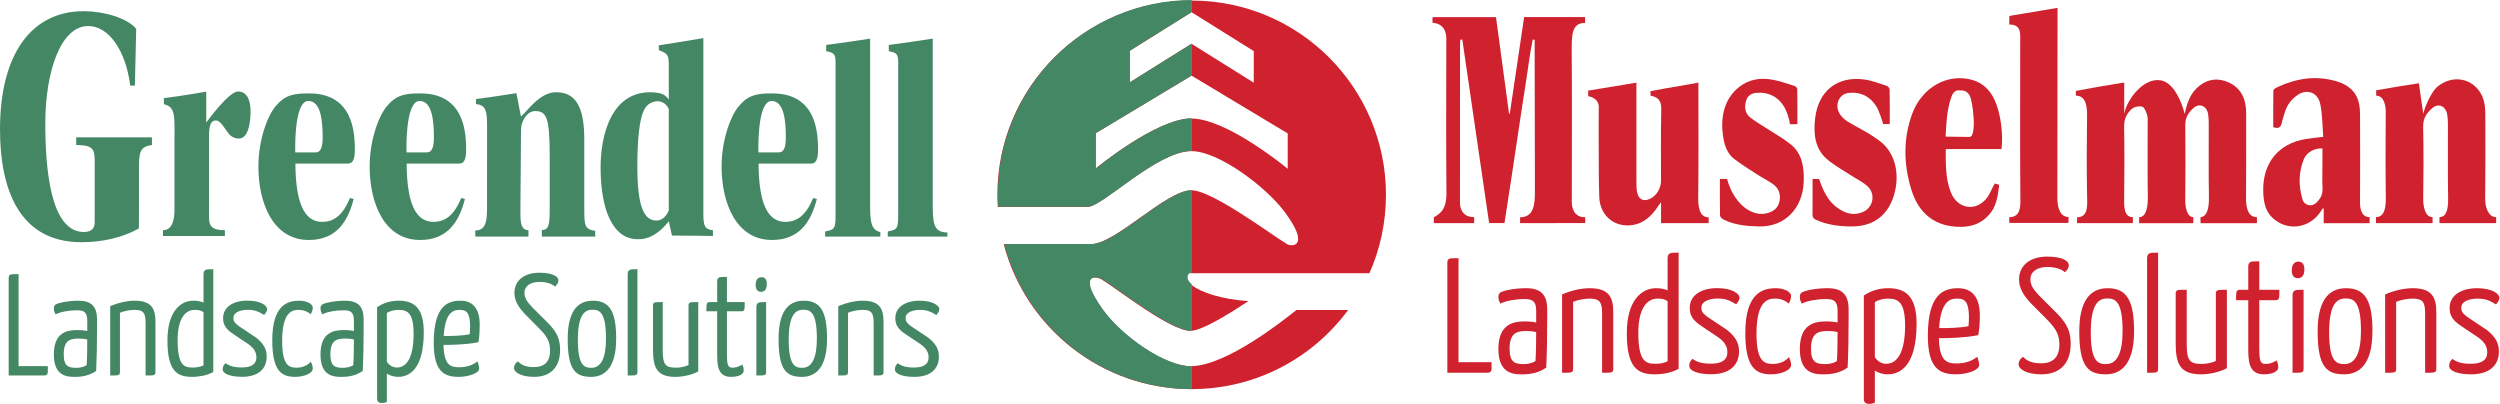<?xml version="1.0" encoding="UTF-8" standalone="no"?>
<!DOCTYPE svg PUBLIC "-//W3C//DTD SVG 1.1//EN" "http://www.w3.org/Graphics/SVG/1.1/DTD/svg11.dtd">
<svg width="100%" height="100%" viewBox="0 0 2603 421" version="1.1" xmlns="http://www.w3.org/2000/svg" xmlns:xlink="http://www.w3.org/1999/xlink" xml:space="preserve" xmlns:serif="http://www.serif.com/" style="fill-rule:evenodd;clip-rule:evenodd;stroke-linejoin:round;stroke-miterlimit:2;">
    <g transform="matrix(1,0,0,1,-69.999,-130.7)">
        <g id="Layer-1" serif:id="Layer 1" transform="matrix(4.167,0,0,4.167,0,0)">
            <g transform="matrix(1,0,0,1,381.237,124.502)">
                <path d="M0,-28.626L-0.488,-28.626C-2.259,-28.626 -2.794,-28.626 -2.794,-27.428L-2.794,0L7.254,0C8.126,0 8.257,-0.603 8.257,-0.961L8.257,-2.636L0,-2.636L0,-28.626Z" style="fill:rgb(207,33,46);fill-rule:nonzero;"/>
            </g>
            <g transform="matrix(1,0,0,1,397.693,105.942)">
                <path d="M0,16.398C-2.233,16.398 -3.699,16.133 -3.699,12.58C-3.699,8.466 -1.738,8.131 0.632,8.131C1.314,8.131 2.241,8.215 2.949,8.4C2.944,10.82 2.91,13.877 2.77,15.649C2.274,15.993 1.16,16.398 0,16.398M0.474,-2.563C-2.407,-2.563 -5.064,-2.028 -5.979,-1.506C-6.311,-1.308 -6.492,-0.907 -6.492,-0.375C-6.492,-0.045 -6.458,0.36 -6.204,0.87L-5.992,1.293L-5.563,1.094C-4.546,0.626 -2.407,0.151 0.08,0.151C1.94,0.151 2.949,0.616 2.949,3.062L2.949,6.005C1.944,5.773 0.791,5.733 0.119,5.733C-2.959,5.733 -6.492,6.516 -6.492,12.621C-6.492,18.24 -3.429,18.961 -0.762,18.961C-0.608,18.961 -0.456,18.959 -0.316,18.955C2.873,18.955 4.657,17.796 5.243,17.414L5.452,17.279L5.465,17.03C5.618,14.044 5.703,9.829 5.703,5.156L5.703,2.707C5.703,-0.938 4.09,-2.563 0.474,-2.563" style="fill:rgb(207,33,46);fill-rule:nonzero;"/>
            </g>
            <g transform="matrix(1,0,0,1,414.044,124.502)">
                <path d="M0,-21.122C-2.06,-21.122 -4.35,-20.63 -6.623,-19.703L-6.927,-19.579L-6.927,0L-6.438,0C-4.697,0 -4.172,0 -4.172,-0.961L-4.172,-17.716C-2.946,-18.248 -1.208,-18.525 -0.04,-18.525C2.598,-18.525 3.067,-17.525 3.067,-14.709L3.067,0L3.555,0C5.373,0 5.86,0 5.86,-0.961L5.86,-15.143C5.86,-18.731 4.864,-21.122 0,-21.122" style="fill:rgb(207,33,46);fill-rule:nonzero;"/>
            </g>
            <g transform="matrix(1,0,0,1,430.413,97.128)">
                <path d="M0,25.133C-2.41,25.133 -4.252,24.562 -4.252,17.365C-4.252,11.953 -2.487,8.848 0.591,8.848C1.767,8.848 2.386,9.005 3.065,9.508L3.065,24.51C2.291,24.918 1.238,25.133 0,25.133M3.065,-1.238L3.065,6.789C2.281,6.422 1.349,6.251 0.157,6.251C-3.363,6.251 -7.125,9.202 -7.125,17.484C-7.125,26.048 -4.475,27.769 -0.198,27.769C1.977,27.769 4.076,27.316 5.562,26.527L5.82,26.389L5.82,-2.636L5.332,-2.636C3.968,-2.636 3.065,-2.636 3.065,-1.238" style="fill:rgb(207,33,46);fill-rule:nonzero;"/>
            </g>
            <g transform="matrix(1,0,0,1,446.017,122.279)">
                <path d="M0,-16.324C1.619,-16.324 2.798,-15.981 4.203,-15.096L4.577,-14.862L4.849,-15.21C5.243,-15.715 5.425,-16.137 5.425,-16.537C5.425,-17.499 3.652,-18.92 -0.158,-18.92C-4.319,-18.92 -7.006,-16.992 -7.006,-14.01C-7.006,-12.371 -6.52,-11.039 -4.104,-9.455L0.183,-6.585C1.753,-5.426 2.395,-4.348 2.395,-2.869C2.395,-0.992 1.004,-0.039 -1.739,-0.039C-3.64,-0.039 -4.869,-0.327 -5.98,-1.032L-6.331,-1.252L-6.606,-0.942C-6.955,-0.552 -7.125,-0.082 -7.125,0.489C-7.125,1.768 -4.964,2.596 -1.62,2.596C2.782,2.596 5.307,0.504 5.307,-3.146C5.307,-5.216 4.414,-6.806 2.286,-8.489L-2.22,-11.493C-3.957,-12.638 -4.095,-13.302 -4.095,-14.048C-4.095,-15.728 -1.889,-16.324 0,-16.324" style="fill:rgb(207,33,46);fill-rule:nonzero;"/>
            </g>
            <g transform="matrix(1,0,0,1,460.413,122.3)">
                <path d="M0,-16.324C1.518,-16.324 2.511,-15.7 2.867,-15.435L3.336,-15.084L3.598,-15.606C3.84,-16.091 3.925,-16.61 3.925,-16.931C3.925,-18.16 1.949,-18.921 0.119,-18.921C-3.159,-18.921 -7.52,-17.759 -7.52,-7.728C-7.52,0.841 -4.954,2.597 -1.105,2.597C1.622,2.597 3.925,1.524 3.925,0.252C3.925,-0.161 3.84,-0.572 3.653,-1.036L3.387,-1.703L2.865,-1.21C2.246,-0.624 1.002,0.001 -0.631,0.001C-2.789,0.001 -4.725,-0.581 -4.725,-7.608C-4.725,-16.324 -1.413,-16.324 0,-16.324" style="fill:rgb(207,33,46);fill-rule:nonzero;"/>
            </g>
            <g transform="matrix(1,0,0,1,473.005,105.942)">
                <path d="M0,16.398C-2.235,16.398 -3.7,16.133 -3.7,12.58C-3.7,8.466 -1.737,8.131 0.631,8.131C1.315,8.131 2.243,8.215 2.948,8.4C2.944,10.818 2.909,13.873 2.77,15.649C2.276,15.993 1.163,16.398 0,16.398M0.473,-2.563C-2.407,-2.563 -5.064,-2.028 -5.976,-1.506C-6.306,-1.308 -6.486,-0.906 -6.486,-0.375C-6.486,-0.044 -6.453,0.36 -6.199,0.87L-5.99,1.293L-5.562,1.094C-4.547,0.626 -2.408,0.151 0.078,0.151C1.94,0.151 2.948,0.616 2.948,3.062L2.948,6.005C1.944,5.773 0.792,5.733 0.118,5.733C-2.961,5.733 -6.486,6.516 -6.486,12.621C-6.486,18.24 -3.429,18.961 -0.761,18.961C-0.608,18.961 -0.456,18.959 -0.316,18.955C2.87,18.955 4.657,17.796 5.243,17.414L5.452,17.279L5.465,17.03C5.618,14.047 5.702,9.833 5.702,5.156L5.702,2.707C5.702,-0.938 4.09,-2.563 0.473,-2.563" style="fill:rgb(207,33,46);fill-rule:nonzero;"/>
            </g>
            <g transform="matrix(1,0,0,1,485.263,128.833)">
                <path d="M0,-22.002C0.986,-22.57 2.111,-22.856 3.342,-22.856C6.01,-22.856 7.555,-21.747 7.555,-16.076C7.555,-9.947 5.875,-6.571 2.828,-6.571C1.687,-6.571 0.639,-7.19 0,-8.231L0,-22.002ZM3.42,-25.453C1.137,-25.453 -0.754,-24.912 -2.533,-23.755L-2.754,-23.609L-2.754,2.251C-2.754,2.7 -2.584,3.451 -1.437,3.451C-1.023,3.451 -0.658,3.389 -0.318,3.261L0,3.144L0,-4.876C0.795,-4.344 1.922,-3.936 3.223,-3.936C5.914,-3.936 10.428,-5.574 10.428,-16.551C10.428,-22.708 8.266,-25.453 3.42,-25.453" style="fill:rgb(207,33,46);fill-rule:nonzero;"/>
            </g>
            <g transform="matrix(1,0,0,1,505.945,122.3)">
                <path d="M0,-16.324C2.049,-16.324 2.789,-15.127 2.83,-11.757C2.83,-10.94 2.793,-10.193 2.715,-9.431C0.687,-9.016 -2.242,-8.953 -3.861,-8.953C-3.861,-8.953 -4.396,-8.955 -4.623,-8.958C-4.193,-16.324 -1.371,-16.324 0,-16.324M4.83,-7.129L5.158,-7.189L5.219,-7.518C5.488,-8.949 5.545,-10.848 5.545,-12.192C5.545,-17.752 2.594,-18.921 0.119,-18.921C-3.4,-18.921 -7.441,-17.572 -7.441,-7.055C-7.441,0.956 -4.639,2.597 -0.434,2.597C2.313,2.597 5.385,1.594 5.385,0.252C5.385,-0.095 5.303,-0.673 5.119,-1.18L4.902,-1.782L4.379,-1.411C3.236,-0.602 1.527,-0.119 -0.197,-0.119C-2.648,-0.119 -4.541,-0.595 -4.68,-6.44C-4.52,-6.439 -4.346,-6.438 -4.158,-6.438C-2.555,-6.438 1.531,-6.506 4.83,-7.129" style="fill:rgb(207,33,46);fill-rule:nonzero;"/>
            </g>
            <g transform="matrix(1,0,0,1,526.285,115.186)">
                <path d="M0,-9.995C-1.367,-11.441 -2.158,-12.567 -2.158,-14.045C-2.158,-15.906 -0.504,-17.11 2.055,-17.11C4.266,-17.11 5.656,-16.458 6.131,-16.075L6.473,-15.796L6.783,-16.107C7.189,-16.513 7.441,-17.068 7.441,-17.559C7.441,-18.55 6.021,-19.706 2.014,-19.706C-2.242,-19.706 -4.992,-17.467 -4.992,-14.005C-4.992,-11.589 -3.6,-9.741 -2.084,-8.091L2.297,-3.671C4.379,-1.515 5.082,-0.015 5.082,2.27C5.082,5.38 3.545,6.957 0.514,6.957C-1.941,6.957 -3.068,6.194 -3.699,5.622L-4.008,5.343L-4.334,5.603C-4.805,5.98 -5.109,6.609 -5.109,7.207C-5.109,8.421 -3.111,9.711 0.592,9.711C5.246,9.711 7.914,6.942 7.914,2.111C7.914,-0.824 7.117,-2.72 4.85,-5.146L0,-9.995Z" style="fill:rgb(207,33,46);fill-rule:nonzero;"/>
            </g>
            <g transform="matrix(1,0,0,1,543.031,105.936)">
                <path d="M0,16.404C-2.012,16.404 -3.816,15.795 -3.816,8.439C-3.816,0.96 -1.607,0.001 0.316,0.001C2.248,0.001 4.135,0.628 4.135,8.122C4.135,13.617 2.742,16.404 0,16.404M0.395,-2.557C-4.305,-2.557 -6.689,1.076 -6.689,8.241C-6.689,17.253 -4.352,18.961 -0.039,18.961C3.176,18.961 7.006,17.095 7.006,8.202C7.006,0.46 5.152,-2.557 0.395,-2.557" style="fill:rgb(207,33,46);fill-rule:nonzero;"/>
            </g>
            <g transform="matrix(1,0,0,1,553.287,123.104)">
                <path d="M0,-27.214L0,1.397L0.488,1.397C2.229,1.397 2.754,1.397 2.754,0.436L2.754,-28.611L2.266,-28.611C0.902,-28.611 0,-28.611 0,-27.214" style="fill:rgb(207,33,46);fill-rule:nonzero;"/>
            </g>
            <g transform="matrix(1,0,0,1,570.47,123.935)">
                <path d="M0,-19.198L0,-2.386C-1.111,-1.835 -2.576,-1.634 -3.541,-1.634C-6.582,-1.634 -7.281,-2.547 -7.281,-6.517L-7.281,-20.16L-7.77,-20.16C-9.209,-20.16 -9.553,-20.16 -9.826,-19.885C-10.035,-19.676 -10.035,-19.416 -10.035,-19.198L-10.035,-6.795C-10.035,-1.763 -9.031,0.962 -3.74,0.962C-1.59,0.962 0.736,0.441 2.484,-0.433L2.754,-0.568L2.754,-20.16L2.266,-20.16C0.57,-20.16 0,-20.16 0,-19.198" style="fill:rgb(207,33,46);fill-rule:nonzero;"/>
            </g>
            <g transform="matrix(1,0,0,1,581.32,124.897)">
                <path d="M0,-28.231L-0.488,-28.231C-1.949,-28.231 -2.754,-28.231 -2.754,-26.954L-2.754,-21.122L-4.873,-21.122C-5.797,-21.122 -5.797,-20.374 -5.797,-19.015L-5.797,-18.525L-2.754,-18.525L-2.754,-6.73C-2.754,-3.574 -2.754,0 1.131,0C2.795,0 4.74,-0.468 4.74,-1.792C4.74,-2.247 4.682,-2.604 4.551,-2.951L4.359,-3.459L3.875,-3.216C3.033,-2.794 2.521,-2.595 1.486,-2.595C0.135,-2.595 0,-3.769 0,-6.65L0,-18.525L4.133,-18.525C5.016,-18.525 5.016,-19.144 5.016,-20.633L5.016,-21.122L0,-21.122L0,-28.231Z" style="fill:rgb(207,33,46);fill-rule:nonzero;"/>
            </g>
            <g transform="matrix(-1,-0.029,-0.029,1,590.895,100.877)">
                <path d="M-0.058,-4.136C0.434,-4.122 1.569,-3.877 1.512,-1.903C1.463,-0.207 0.507,0.017 -0.058,0.001C-0.803,-0.021 -1.681,-0.433 -1.628,-2.272C-1.591,-3.538 -1.063,-4.165 -0.058,-4.136" style="fill:rgb(207,33,46);fill-rule:nonzero;"/>
            </g>
            <g transform="matrix(1,0,0,1,589.634,123.106)">
                <path d="M0,-17.935L0,1.396L0.49,1.396C2.275,1.396 2.756,1.396 2.756,0.435L2.756,-19.331L2.268,-19.331C0.855,-19.331 0,-19.331 0,-17.935" style="fill:rgb(207,33,46);fill-rule:nonzero;"/>
            </g>
            <g transform="matrix(1,0,0,1,602.593,105.936)">
                <path d="M0,16.404C-2.012,16.404 -3.818,15.795 -3.818,8.439C-3.818,0.96 -1.609,0.001 0.314,0.001C2.246,0.001 4.133,0.628 4.133,8.122C4.133,13.617 2.74,16.404 0,16.404M0.395,-2.557C-4.307,-2.557 -6.691,1.076 -6.691,8.241C-6.691,17.253 -4.354,18.961 -0.041,18.961C3.174,18.961 7.004,17.095 7.004,8.202C7.004,0.46 5.152,-2.557 0.395,-2.557" style="fill:rgb(207,33,46);fill-rule:nonzero;"/>
            </g>
            <g transform="matrix(1,0,0,1,619.695,124.502)">
                <path d="M0,-21.122C-2.061,-21.122 -4.352,-20.63 -6.621,-19.703L-6.926,-19.579L-6.926,0L-6.437,0C-4.697,0 -4.172,0 -4.172,-0.961L-4.172,-17.716C-2.945,-18.248 -1.207,-18.525 -0.039,-18.525C2.6,-18.525 3.066,-17.525 3.066,-14.709L3.066,0L3.557,0C5.373,0 5.859,0 5.859,-0.961L5.859,-15.143C5.859,-18.731 4.863,-21.122 0,-21.122" style="fill:rgb(207,33,46);fill-rule:nonzero;"/>
            </g>
            <g transform="matrix(1,0,0,1,638.175,114.465)">
                <path d="M0,-0.654L-4.506,-3.657C-6.244,-4.802 -6.381,-5.465 -6.381,-6.213C-6.381,-7.893 -4.176,-8.489 -2.285,-8.489C-0.666,-8.489 0.512,-8.144 1.918,-7.26L2.291,-7.026L2.563,-7.375C2.949,-7.872 3.139,-8.305 3.139,-8.7C3.139,-9.662 1.363,-11.086 -2.443,-11.086C-6.604,-11.086 -9.293,-9.157 -9.293,-6.173C-9.293,-4.537 -8.807,-3.203 -6.389,-1.62L-2.104,1.251C-0.533,2.409 0.109,3.488 0.109,4.967C0.109,6.843 -1.281,7.796 -4.025,7.796C-5.928,7.796 -7.156,7.509 -8.268,6.806L-8.617,6.583L-8.895,6.894C-9.24,7.286 -9.41,7.753 -9.41,8.324C-9.41,9.605 -7.25,10.432 -3.906,10.432C0.496,10.432 3.02,8.34 3.02,4.69C3.02,2.619 2.127,1.029 0,-0.654" style="fill:rgb(207,33,46);fill-rule:nonzero;"/>
            </g>
            <g transform="matrix(-1,0,0,1,314.559,128.593)">
                <path d="M-39.097,-19.773L-26.178,-19.773C-22.713,-17.006 -8.779,-5.956 0,-5.729L0,0C-16.041,0 -30.259,-7.784 -39.097,-19.773" style="fill:rgb(207,33,46);fill-rule:nonzero;"/>
            </g>
            <g transform="matrix(1,0,0,1,337.849,31.505)">
                <path d="M0,68.119L0,68.117L21.136,68.117C23.778,62.128 25.256,55.511 25.256,48.544C25.256,21.736 3.521,0 -23.29,0L-23.29,2.93L-7.775,12.629L-7.775,20.523L-23.29,10.826L-23.29,18.778L0.708,33.196L0.708,42.034C0.708,42.034 -14.391,29.517 -23.29,29.482L-23.29,37.628C-16.647,37.659 -5.057,46.277 -0.292,52.511C6.491,61.393 1.909,61.711 0.435,60.803C-3.876,58.138 -18.194,47.459 -23.29,47.409L-23.29,68.119L0,68.119Z" style="fill:rgb(207,33,46);fill-rule:nonzero;"/>
            </g>
            <g transform="matrix(1,0,0,1,328.738,109.996)">
                <path d="M0,-3.397C-6.692,-3.824 -11.912,-5.575 -14.18,-7.413L-14.18,4.016C-11.268,3.777 -4.827,-0.198 0,-3.397" style="fill:rgb(207,33,46);fill-rule:nonzero;"/>
            </g>
            <g transform="matrix(1,0,0,1,314.52,53.594)">
                <path d="M0,7.391C-8.896,7.391 -24.039,19.945 -24.039,19.945L-24.039,11.107L0,-3.335L0.038,-3.312L0.038,-11.264L0,-11.288L-15.555,-1.566L-15.555,-9.461L0,-19.183L0.038,-19.159L0.038,-22.089L0.037,-22.089C-26.773,-22.089 -48.508,-0.354 -48.508,26.454C-48.508,27.473 -48.466,28.479 -48.404,29.48L-26.001,29.48C-22.31,29.48 -8.759,15.536 0,15.536C0.012,15.536 0.026,15.538 0.038,15.538L0.038,7.392C0.026,7.392 0.012,7.391 0,7.391" style="fill:rgb(207,33,46);fill-rule:nonzero;"/>
            </g>
            <g transform="matrix(1,0,0,1,313.794,107.881)">
                <path d="M0,-8.257L0.765,-8.257L0.765,-28.967C0.752,-28.968 0.739,-28.97 0.727,-28.97C-5.697,-28.97 -18.246,-15.497 -24.489,-15.497L-46.196,-15.497C-40.738,5.339 -21.784,20.713 0.764,20.713L0.765,14.983C0.673,14.986 0.58,14.994 0.49,14.994C-6.147,14.994 -16.87,7.361 -21.505,0.918C-28.033,-8.152 -23.217,-7.611 -21.74,-6.701C-17.42,-4.029 -4.576,6.155 0.49,6.155C0.574,6.155 0.673,6.139 0.765,6.132L0.765,-5.297C-0.508,-6.329 -0.863,-7.389 0,-8.257" style="fill:rgb(207,33,46);fill-rule:nonzero;"/>
            </g>
            <g transform="matrix(1,0,0,1,412.838,87.126)">
                <path d="M0,-51.492C0,-50.691 0.049,-50.461 0.049,-50.039C-3.182,-50.039 -3.324,-47.353 -3.324,-43.423C-3.216,-30.726 -3.299,-18.028 -3.299,-5.331C-3.299,-3.905 -2.844,-1.472 0.049,-1.472L0.049,-0.026C-5.489,-0.026 -10.707,0 -16.223,0C-16.189,-0.695 -16.223,-1.074 -16.231,-1.471C-12.672,-1.479 -12.516,-4.865 -12.516,-8.051C-12.516,-20.167 -12.58,-32.287 -12.58,-44.405L-12.58,-45.814C-12.738,-45.834 -12.895,-45.855 -13.052,-45.879C-13.845,-42.185 -14.242,-38.406 -14.844,-34.673C-15.468,-30.808 -16.036,-26.932 -16.621,-23.062C-17.201,-19.23 -17.764,-15.396 -18.346,-11.566C-18.928,-7.737 -19.522,-3.91 -20.121,-0.017L-23.954,-0.017C-26.187,-15.299 -28.421,-30.59 -30.655,-45.879C-30.822,-45.862 -30.987,-45.846 -31.154,-45.832C-31.177,-45.414 -31.221,-44.995 -31.222,-44.577C-31.225,-31.424 -31.217,-18.27 -31.239,-5.121C-31.239,-3.642 -30.604,-1.497 -27.683,-1.497C-27.698,-1.138 -27.698,-0.563 -27.688,0L-37.77,0C-37.761,-0.722 -37.753,-1.195 -37.767,-1.484C-34.864,-2.954 -34.59,-5.201 -34.62,-7.968C-34.754,-20.663 -34.653,-33.361 -34.653,-46.059C-34.653,-49.12 -36.586,-50.054 -38.076,-50.022C-38.076,-50.732 -38.157,-50.732 -38.076,-51.48L-22.239,-51.48C-21.152,-43.46 -20.063,-35.398 -18.972,-27.338C-18.912,-27.346 -18.854,-27.351 -18.794,-27.355C-17.601,-35.38 -16.409,-43.402 -15.206,-51.492L0,-51.492Z" style="fill:rgb(207,33,46);"/>
            </g>
            <g transform="matrix(1,0,0,1,564.835,50.596)">
                <path d="M0,36.544L-13.547,36.544C-13.547,35.815 -13.514,35.455 -13.514,35.035C-11.588,35.035 -11.33,31.885 -11.365,29.876C-11.463,23.759 -11.398,17.638 -11.406,11.518C-11.406,10.817 -11.342,10.064 -11.553,9.43C-11.805,8.673 -12.225,7.566 -12.75,7.432C-13.555,7.226 -14.729,7.425 -15.355,7.981C-16.551,9.037 -17.314,10.44 -17.285,12.36C-17.184,18.395 -17.203,24.432 -17.275,30.469C-17.295,32.085 -17.432,35.033 -15.109,35.033L-15.109,36.524L-29.061,36.524C-29.061,35.931 -29.021,35.557 -29.021,35.052C-26.111,35.052 -26.504,31.779 -26.543,29.568C-26.662,22.378 -26.65,17.275 -26.547,10.083C-26.518,8.118 -26.504,4.668 -29.344,4.668L-29.344,3.49C-25.18,2.691 -20.85,1.94 -17.262,1.393L-17.262,9.255C-16.697,5.763 -12.486,0.115 -8.16,0.836C-4.947,1.372 -2.982,5.971 -2.145,9.255C-1.492,5.96 -0.498,4.224 0.535,3.132C2.908,0.628 5.793,0 8.832,1.364C11.898,2.743 13.221,5.495 13.209,9.065C13.197,13.859 13.205,18.658 13.205,23.453C13.205,25.728 13.172,28.003 13.172,30.273C13.172,32.208 13.465,35.033 15.895,35.033L15.895,36.536L1.807,36.536L1.807,35.033C3.752,34.869 3.932,31.931 3.9,30.002C3.799,23.884 3.867,17.764 3.855,11.644C3.855,10.86 3.822,10.067 3.703,9.299C3.393,7.285 1.598,6.44 0.117,7.703C-1.113,8.754 -2.021,10.062 -2.004,11.984C-1.947,18.27 -1.947,24.553 -2.01,30.84C-2.023,32.248 -1.664,35.033 0,35.033L0,36.544Z" style="fill:rgb(207,33,46);"/>
            </g>
            <g transform="matrix(1,0,0,1,621.203,85.058)">
                <path d="M0,-32.889C0.283,-30.703 0.836,-27.072 1.1,-25.247C1.57,-27.384 3.242,-30.826 4.51,-31.919C8.037,-34.958 12.805,-34.37 15.225,-30.739C16.35,-29.053 16.6,-27.102 16.602,-25.09C16.605,-17.979 16.646,-10.867 16.57,-3.754C16.555,-2.226 17.24,0.571 19.311,0.571L19.311,2.056L5.143,2.056L5.143,0.559C7.27,0.559 7.332,-2.499 7.299,-4.391C7.201,-10.509 7.271,-16.63 7.254,-22.748C7.25,-23.571 7.199,-24.405 7.051,-25.21C6.705,-27.127 4.908,-27.964 3.475,-26.778C2.082,-25.619 1.025,-24.272 1.068,-22.042C1.191,-16.009 1.16,-9.968 1.078,-3.935C1.057,-2.299 1.48,0.571 3.41,0.571C3.41,1.132 3.424,1.316 3.424,2.069L-10.725,2.069C-10.725,1.37 -10.73,0.948 -10.73,0.556C-8.266,0.556 -8.244,-2.616 -8.27,-4.721C-8.363,-12.409 -8.328,-18.179 -8.283,-25.868C-8.275,-26.961 -8.586,-29.785 -10.67,-29.785C-10.67,-30.578 -10.668,-29.766 -10.668,-31.131C-6.787,-31.803 -3.857,-32.318 0,-32.889" style="fill:rgb(207,33,46);"/>
            </g>
            <g transform="matrix(1,0,0,1,431.843,52.706)">
                <path d="M0,34.411L0,29.179C-0.342,29.643 -0.517,29.859 -0.669,30.093C-2.633,33.141 -5.134,35.111 -8.735,34.973C-12.477,34.83 -15.301,31.955 -15.442,27.863C-15.583,23.817 -15.554,19.763 -15.574,15.712C-15.593,11.948 -15.604,8.986 -15.561,5.224C-15.713,3.011 -18.206,2.691 -18.206,2.691L-18.206,1.3C-13.474,0.545 -10.356,-0.012 -6.16,-0.682L-6.16,0.699C-6.16,8.6 -6.164,16.5 -6.153,24.4C-6.152,25.139 -6.138,25.895 -6,26.615C-5.649,28.458 -4.457,29.099 -2.851,28.381C-1.15,27.622 -0.009,25.767 -0.009,23.763C-0.007,17.807 -0.084,13.046 0.035,7.095C0.074,5.125 0.333,3.092 -2.617,2.567C-2.636,1.954 -2.617,2.235 -2.658,1.438C3.748,0.229 6.234,-0.087 9.332,-0.7L9.332,0.699C9.332,9.716 9.396,18.733 9.286,27.748C9.26,29.853 9.379,32.97 11.895,32.97C11.915,33.422 11.896,33.77 11.895,34.411L0,34.411Z" style="fill:rgb(207,33,46);"/>
            </g>
            <g transform="matrix(1,0,0,1,597.101,70.956)">
                <path d="M0,-2.493C-1.939,-2.622 -3.936,-1.574 -4.645,0.174C-5.973,3.442 -5.992,6.855 -4.992,10.214C-4.52,11.799 -2.641,12.191 -1.506,11.059C-0.572,10.124 0.107,9.07 0.027,7.516C-0.082,5.371 0,3.216 0,1.066L0,-2.493ZM0.203,-5.4C-0.025,-8.161 0.012,-10.956 -0.543,-13.602C-1.156,-16.533 -3.875,-17.474 -6.227,-15.84C-7.686,-14.826 -8.824,-13.451 -9.369,-11.59C-9.621,-10.727 -9.959,-9.885 -10.129,-9C-10.383,-7.665 -11.078,-7.383 -12.295,-7.812C-12.295,-10.81 -12.309,-13.855 -12.266,-16.901C-12.262,-17.153 -11.891,-17.497 -11.619,-17.628C-6.656,-20.049 -1.516,-20.855 3.771,-19.193C6.336,-18.384 8.479,-16.826 9.139,-13.715C9.324,-12.842 9.398,-11.92 9.4,-11.022C9.424,-3.665 9.438,3.694 9.393,11.049C9.389,12.097 9.549,14.674 11.799,14.674C11.799,15.419 11.783,15.203 11.783,16.181L0.32,16.181L0.32,12.528C0.244,12.506 0.164,12.485 0.086,12.464C-0.031,12.645 -0.158,12.822 -0.27,13.007C-3.051,17.502 -8.713,18.362 -12.49,14.824C-14.35,13.086 -14.732,10.664 -14.793,8.193C-14.963,1.122 -10.98,-3.743 -4.17,-4.853C-2.824,-5.073 -1.471,-5.195 0.203,-5.4" style="fill:rgb(207,33,46);"/>
            </g>
            <g transform="matrix(1,0,0,1,530.91,87.349)">
                <path d="M0,-54.021L0,-52.542C0,-37.197 -0.043,-21.855 -0.043,-6.51C-0.043,-4.286 0.553,-1.767 2.744,-1.767C2.744,-1.367 2.723,-0.972 2.723,-0.279L-12.025,-0.279C-12.025,-0.856 -12.066,0 -12.066,-1.709C-8.904,-1.709 -9.279,-5.043 -9.293,-7.356C-9.395,-21.086 -9.32,-32.793 -9.32,-46.525C-9.32,-48.028 -9.322,-49.859 -12.066,-49.859C-12.066,-51.027 -12.041,-50.577 -12.041,-51.999C-8.078,-52.676 -4.064,-53.318 0,-54.021" style="fill:rgb(207,33,46);"/>
            </g>
            <g transform="matrix(1,0,0,1,508.908,72.209)">
                <path d="M0,-6.622C1.951,-6.622 0.812,-15.808 0.014,-17.046C-0.781,-18.287 -1.547,-18.216 -2.582,-18.278C-3.625,-18.34 -4.168,-17.589 -4.504,-16.663C-5.654,-13.502 -5.779,-10.168 -5.963,-6.707C-3.926,-6.707 -1.953,-6.622 0,-6.622M7.994,-3.599L-5.934,-3.599C-5.924,0.041 -6.033,3.743 -4.668,7.191C-2.934,11.562 1.852,12.133 4.539,8.363C5.113,7.554 5.785,5.85 6.322,5.005C7.127,5.232 7.4,5.32 7.4,5.32C7.4,5.32 7.174,9.229 5.914,11.398C3.711,15.021 0.387,16.069 -3.398,15.805C-9.061,15.409 -12.814,12.222 -14.576,6.389C-16.457,0.161 -16.578,-6.11 -14.357,-12.289C-11.918,-19.077 -5.373,-22.691 0.867,-20.823C3.416,-20.059 5.16,-18.287 6.322,-15.777C7.766,-12.666 8.5,-7.179 7.994,-3.599" style="fill:rgb(207,33,46);"/>
            </g>
            <g transform="matrix(1,0,0,1,469.7,62.19)">
                <path d="M0,13.882C1.113,13.882 1.05,13.925 1.645,13.925C2.514,16.447 3.735,19.428 6.27,21.139C8.293,22.573 10.424,23.154 12.733,22.076C15.209,20.92 15.792,17.554 13.706,15.691C12.348,14.482 10.665,13.717 9.145,12.716C7.243,11.462 5.215,10.364 3.498,8.854C0.552,6.264 0.199,2.513 0.634,-1.223C1.442,-8.149 6.202,-11.881 12.95,-10.957C14.842,-10.699 16.686,-9.968 18.532,-9.38C18.836,-9.283 19.249,-8.807 19.254,-8.501C19.309,-5.613 19.286,-2.722 19.286,0.17C18.524,0.17 18.524,0.174 17.637,0.174C17.329,-0.968 16.528,-3.32 15.917,-4.276C14.26,-6.861 11.846,-7.936 8.999,-7.604C6.465,-7.31 5.368,-4.347 6.94,-2.141C7.417,-1.474 8.063,-0.889 8.741,-0.469C10.25,0.472 11.84,1.257 13.375,2.153C14.375,2.738 15.348,3.386 16.309,4.046C21.176,7.382 21.774,13.446 20.272,18.174C18.86,22.626 15.557,25.739 9.891,25.755C6.799,25.763 3.762,25.404 0.865,24.105C0.192,23.802 -0.029,23.425 -0.018,22.644C0.023,19.718 0,16.791 0,13.882" style="fill:rgb(207,33,46);"/>
            </g>
            <g transform="matrix(1,0,0,1,465.908,76.442)">
                <path d="M0,-14.057C-1.228,-14.057 -0.997,-14.036 -1.879,-14.036C-1.957,-15.304 -2.746,-17.525 -3.353,-18.49C-4.96,-21.061 -7.34,-22.074 -10.142,-21.89C-11.386,-21.811 -12.431,-21.272 -12.841,-19.834C-13.29,-18.269 -13.064,-16.788 -11.863,-15.794C-10.636,-14.78 -9.235,-14.013 -7.91,-13.143C-5.806,-11.764 -3.591,-10.552 -1.622,-8.971C1.181,-6.71 1.702,-3.3 1.589,0.25C1.373,7.025 -3.168,11.599 -9.487,11.505C-12.619,11.46 -15.703,11.168 -18.589,9.716C-18.916,9.551 -19.323,9.071 -19.33,8.725C-19.387,5.714 -19.362,2.699 -19.362,-0.37C-18.405,-0.37 -18.373,-0.374 -17.575,-0.374C-16.731,2.816 -14.884,5.843 -12.378,7.33C-10.823,8.253 -9.194,8.666 -7.445,8.159C-5.965,7.735 -4.782,6.895 -4.455,5.137C-4.124,3.371 -4.718,1.91 -6.065,0.949C-7.36,0.027 -8.788,-0.666 -10.121,-1.528C-12.036,-2.763 -13.975,-3.97 -15.792,-5.361C-17.232,-6.465 -18.021,-8.155 -18.393,-10.032C-19.445,-15.359 -18.421,-20.333 -14.523,-23.367C-12.124,-25.236 -9.4,-25.656 -6.606,-25.23C-4.6,-24.925 -2.64,-24.196 -0.679,-23.597C-0.405,-23.513 -0.033,-23.076 -0.026,-22.796C0.02,-19.87 0,-16.945 0,-14.057" style="fill:rgb(207,33,46);"/>
            </g>
            <g transform="matrix(1,0,0,1,21.439,125.183)">
                <path d="M0,-25.323L-0.432,-25.323C-1.999,-25.323 -2.472,-25.323 -2.472,-24.262L-2.472,0L6.417,0C7.188,0 7.303,-0.533 7.303,-0.85L7.303,-2.331L0,-2.331L0,-25.323Z" style="fill:rgb(68,135,101);fill-rule:nonzero;"/>
            </g>
            <g transform="matrix(1,0,0,1,35.996,108.767)">
                <path d="M0,14.505C-1.976,14.505 -3.271,14.27 -3.271,11.127C-3.271,7.488 -1.537,7.192 0.559,7.192C1.163,7.192 1.982,7.266 2.608,7.43C2.605,9.57 2.574,12.275 2.451,13.841C2.012,14.146 1.027,14.505 0,14.505M0.419,-2.267C-2.129,-2.267 -4.48,-1.795 -5.288,-1.334C-5.582,-1.158 -5.743,-0.804 -5.743,-0.334C-5.743,-0.042 -5.713,0.318 -5.488,0.768L-5.301,1.142L-4.921,0.967C-4.021,0.552 -2.129,0.133 0.07,0.133C1.716,0.133 2.608,0.543 2.608,2.706L2.608,5.312C1.72,5.106 0.7,5.07 0.105,5.07C-2.618,5.07 -5.743,5.763 -5.743,11.162C-5.743,16.134 -3.033,16.772 -0.673,16.772C-0.538,16.772 -0.402,16.77 -0.279,16.766C2.542,16.766 4.12,15.74 4.638,15.403L4.823,15.283L4.834,15.064C4.97,12.423 5.045,8.693 5.045,4.559L5.045,2.392C5.045,-0.831 3.618,-2.267 0.419,-2.267" style="fill:rgb(68,135,101);fill-rule:nonzero;"/>
            </g>
            <g transform="matrix(1,0,0,1,50.461,125.184)">
                <path d="M0,-18.684C-1.823,-18.684 -3.849,-18.25 -5.859,-17.43L-6.128,-17.32L-6.128,0L-5.696,0C-4.156,0 -3.691,0 -3.691,-0.851L-3.691,-15.671C-2.606,-16.142 -1.069,-16.388 -0.035,-16.388C2.297,-16.388 2.712,-15.503 2.712,-13.011L2.712,0L3.145,0C4.752,0 5.184,0 5.184,-0.851L5.184,-13.396C5.184,-16.571 4.302,-18.684 0,-18.684" style="fill:rgb(68,135,101);fill-rule:nonzero;"/>
            </g>
            <g transform="matrix(1,0,0,1,64.94,100.969)">
                <path d="M0,22.233C-2.131,22.233 -3.761,21.727 -3.761,15.362C-3.761,10.574 -2.199,7.827 0.524,7.827C1.563,7.827 2.111,7.966 2.712,8.411L2.712,21.681C2.027,22.043 1.095,22.233 0,22.233M2.712,-1.096L2.712,6.006C2.019,5.68 1.194,5.531 0.14,5.531C-2.975,5.531 -6.303,8.14 -6.303,15.466C-6.303,23.043 -3.958,24.564 -0.175,24.564C1.75,24.564 3.606,24.164 4.92,23.465L5.149,23.343L5.149,-2.331L4.717,-2.331C3.51,-2.331 2.712,-2.331 2.712,-1.096" style="fill:rgb(68,135,101);fill-rule:nonzero;"/>
            </g>
            <g transform="matrix(1,0,0,1,78.743,123.217)">
                <path d="M0,-14.441C1.433,-14.441 2.475,-14.136 3.718,-13.354L4.049,-13.147L4.289,-13.455C4.638,-13.902 4.801,-14.275 4.801,-14.628C4.801,-15.479 3.23,-16.737 -0.14,-16.737C-3.82,-16.737 -6.198,-15.032 -6.198,-12.392C-6.198,-10.944 -5.768,-9.765 -3.63,-8.364L0.163,-5.825C1.552,-4.799 2.119,-3.847 2.119,-2.539C2.119,-0.878 0.889,-0.035 -1.538,-0.035C-3.22,-0.035 -4.307,-0.289 -5.29,-0.912L-5.6,-1.108L-5.844,-0.834C-6.152,-0.487 -6.303,-0.073 -6.303,0.432C-6.303,1.565 -4.391,2.296 -1.433,2.296C2.461,2.296 4.695,0.446 4.695,-2.783C4.695,-4.614 3.904,-6.021 2.022,-7.51L-1.964,-10.167C-3.5,-11.179 -3.622,-11.766 -3.622,-12.427C-3.622,-13.914 -1.671,-14.441 0,-14.441" style="fill:rgb(68,135,101);fill-rule:nonzero;"/>
            </g>
            <g transform="matrix(1,0,0,1,91.48,123.237)">
                <path d="M0,-14.441C1.342,-14.441 2.221,-13.89 2.535,-13.654L2.95,-13.343L3.182,-13.806C3.396,-14.235 3.472,-14.693 3.472,-14.978C3.472,-16.065 1.725,-16.737 0.104,-16.737C-2.796,-16.737 -6.652,-15.711 -6.652,-6.837C-6.652,0.744 -4.384,2.296 -0.979,2.296C1.434,2.296 3.472,1.347 3.472,0.222C3.472,-0.143 3.396,-0.505 3.231,-0.917L2.995,-1.506L2.533,-1.071C1.985,-0.553 0.885,-0 -0.56,-0C-2.468,-0 -4.18,-0.515 -4.18,-6.731C-4.18,-14.441 -1.251,-14.441 0,-14.441" style="fill:rgb(68,135,101);fill-rule:nonzero;"/>
            </g>
            <g transform="matrix(1,0,0,1,102.618,108.767)">
                <path d="M0,14.505C-1.977,14.505 -3.268,14.27 -3.268,11.127C-3.268,7.488 -1.537,7.192 0.56,7.192C1.163,7.192 1.983,7.266 2.607,7.43C2.605,9.568 2.574,12.271 2.45,13.841C2.013,14.146 1.027,14.505 0,14.505M0.42,-2.267C-2.129,-2.267 -4.474,-1.795 -5.281,-1.334C-5.575,-1.158 -5.736,-0.803 -5.736,-0.334C-5.736,-0.041 -5.706,0.318 -5.48,0.768L-5.294,1.142L-4.914,0.967C-4.015,0.552 -2.13,0.133 0.07,0.133C1.716,0.133 2.608,0.543 2.608,2.706L2.608,5.312C1.72,5.106 0.7,5.07 0.105,5.07C-2.616,5.07 -5.736,5.763 -5.736,11.162C-5.736,16.134 -3.029,16.772 -0.673,16.772C-0.538,16.772 -0.402,16.77 -0.279,16.766C2.54,16.766 4.12,15.74 4.639,15.403L4.823,15.283L4.835,15.064C4.97,12.426 5.044,8.695 5.044,4.559L5.044,2.392C5.044,-0.831 3.618,-2.267 0.42,-2.267" style="fill:rgb(68,135,101);fill-rule:nonzero;"/>
            </g>
            <g transform="matrix(1,0,0,1,113.461,129.015)">
                <path d="M0,-19.464C0.875,-19.966 1.869,-20.22 2.958,-20.22C5.318,-20.22 6.685,-19.238 6.685,-14.223C6.685,-8.8 5.199,-5.814 2.503,-5.814C1.494,-5.814 0.566,-6.36 0,-7.282L0,-19.464ZM3.027,-22.516C1.008,-22.516 -0.666,-22.038 -2.239,-21.014L-2.436,-20.886L-2.436,1.991C-2.436,2.388 -2.284,3.052 -1.271,3.052C-0.904,3.052 -0.581,2.997 -0.28,2.885L0,2.78L0,-4.315C0.704,-3.843 1.701,-3.483 2.853,-3.483C5.232,-3.483 9.225,-4.932 9.225,-14.642C9.225,-20.088 7.313,-22.516 3.027,-22.516" style="fill:rgb(68,135,101);fill-rule:nonzero;"/>
            </g>
            <g transform="matrix(1,0,0,1,131.758,123.237)">
                <path d="M0,-14.441C1.812,-14.441 2.467,-13.381 2.503,-10.4C2.503,-9.678 2.47,-9.017 2.4,-8.344C0.608,-7.976 -1.983,-7.92 -3.416,-7.92C-3.416,-7.92 -3.889,-7.921 -4.09,-7.924C-3.711,-14.441 -1.214,-14.441 0,-14.441M4.272,-6.306L4.562,-6.361L4.617,-6.651C4.854,-7.918 4.904,-9.598 4.904,-10.785C4.904,-15.705 2.294,-16.737 0.104,-16.737C-3.009,-16.737 -6.582,-15.545 -6.582,-6.242C-6.582,0.844 -4.104,2.296 -0.385,2.296C2.046,2.296 4.764,1.41 4.764,0.222C4.764,-0.086 4.691,-0.596 4.529,-1.044L4.336,-1.577L3.873,-1.249C2.863,-0.533 1.351,-0.105 -0.175,-0.105C-2.344,-0.105 -4.019,-0.526 -4.14,-5.698C-3.998,-5.697 -3.844,-5.696 -3.679,-5.696C-2.261,-5.696 1.354,-5.755 4.272,-6.306" style="fill:rgb(68,135,101);fill-rule:nonzero;"/>
            </g>
            <g transform="matrix(1,0,0,1,149.75,116.943)">
                <path d="M0,-8.842C-1.209,-10.122 -1.909,-11.118 -1.909,-12.424C-1.909,-14.071 -0.446,-15.137 1.817,-15.137C3.772,-15.137 5.004,-14.56 5.424,-14.22L5.727,-13.974L6.002,-14.249C6.36,-14.608 6.582,-15.1 6.582,-15.533C6.582,-16.409 5.325,-17.432 1.782,-17.432C-1.982,-17.432 -4.415,-15.452 -4.415,-12.389C-4.415,-10.252 -3.185,-8.617 -1.844,-7.157L2.031,-3.248C3.874,-1.34 4.496,-0.014 4.496,2.008C4.496,4.759 3.137,6.154 0.455,6.154C-1.718,6.154 -2.714,5.479 -3.273,4.972L-3.546,4.725L-3.833,4.955C-4.25,5.289 -4.52,5.846 -4.52,6.376C-4.52,7.449 -2.752,8.59 0.524,8.59C4.641,8.59 7.001,6.139 7.001,1.868C7.001,-0.73 6.295,-2.406 4.29,-4.553L0,-8.842Z" style="fill:rgb(68,135,101);fill-rule:nonzero;"/>
            </g>
            <g transform="matrix(1,0,0,1,164.564,108.761)">
                <path d="M0,14.511C-1.779,14.511 -3.377,13.972 -3.377,7.464C-3.377,0.848 -1.423,-0.001 0.279,-0.001C1.988,-0.001 3.656,0.554 3.656,7.185C3.656,12.046 2.426,14.511 0,14.511M0.35,-2.261C-3.81,-2.261 -5.918,0.951 -5.918,7.289C-5.918,15.261 -3.851,16.772 -0.035,16.772C2.809,16.772 6.197,15.121 6.197,7.255C6.197,0.407 4.558,-2.261 0.35,-2.261" style="fill:rgb(68,135,101);fill-rule:nonzero;"/>
            </g>
            <g transform="matrix(1,0,0,1,173.637,123.949)">
                <path d="M0,-24.076L0,1.235L0.432,1.235C1.972,1.235 2.436,1.235 2.436,0.384L2.436,-25.311L2.004,-25.311C0.797,-25.311 0,-25.311 0,-24.076" style="fill:rgb(68,135,101);fill-rule:nonzero;"/>
            </g>
            <g transform="matrix(1,0,0,1,188.837,124.681)">
                <path d="M0,-16.981L0,-2.11C-0.983,-1.622 -2.278,-1.444 -3.133,-1.444C-5.822,-1.444 -6.44,-2.252 -6.44,-5.764L-6.44,-17.833L-6.872,-17.833C-8.146,-17.833 -8.449,-17.833 -8.692,-17.589C-8.877,-17.405 -8.877,-17.174 -8.876,-16.981L-8.876,-6.009C-8.876,-1.559 -7.989,0.852 -3.308,0.852C-1.406,0.852 0.651,0.391 2.197,-0.381L2.436,-0.502L2.436,-17.833L2.004,-17.833C0.505,-17.833 0,-17.833 0,-16.981" style="fill:rgb(68,135,101);fill-rule:nonzero;"/>
            </g>
            <g transform="matrix(1,0,0,1,198.435,125.533)">
                <path d="M0,-24.974L-0.432,-24.974C-1.724,-24.974 -2.436,-24.974 -2.436,-23.844L-2.436,-18.685L-4.311,-18.685C-5.127,-18.685 -5.127,-18.023 -5.127,-16.821L-5.127,-16.389L-2.436,-16.389L-2.436,-5.953C-2.436,-3.162 -2.436,0 1.001,0C2.474,0 4.192,-0.415 4.192,-1.585C4.192,-1.988 4.142,-2.304 4.025,-2.612L3.856,-3.06L3.428,-2.846C2.683,-2.472 2.23,-2.296 1.315,-2.296C0.119,-2.296 0,-3.334 0,-5.883L0,-16.389L3.656,-16.389C4.437,-16.389 4.437,-16.935 4.437,-18.253L4.437,-18.685L0,-18.685L0,-24.974Z" style="fill:rgb(68,135,101);fill-rule:nonzero;"/>
            </g>
            <g transform="matrix(-1,-0.028,-0.028,1,206.907,104.285)">
                <path d="M-0.051,-3.66C0.384,-3.647 1.387,-3.431 1.337,-1.684C1.295,-0.184 0.45,0.015 -0.051,0.001C-0.71,-0.018 -1.486,-0.382 -1.439,-2.01C-1.408,-3.13 -0.941,-3.685 -0.051,-3.66" style="fill:rgb(68,135,101);fill-rule:nonzero;"/>
            </g>
            <g transform="matrix(1,0,0,1,205.791,123.949)">
                <path d="M0,-15.865L0,1.235L0.432,1.235C2.012,1.235 2.437,1.235 2.437,0.384L2.437,-17.1L2.005,-17.1C0.755,-17.1 0,-17.1 0,-15.865" style="fill:rgb(68,135,101);fill-rule:nonzero;"/>
            </g>
            <g transform="matrix(1,0,0,1,217.253,108.761)">
                <path d="M0,14.511C-1.779,14.511 -3.377,13.972 -3.377,7.464C-3.377,0.848 -1.423,-0.001 0.279,-0.001C1.988,-0.001 3.656,0.554 3.656,7.185C3.656,12.046 2.426,14.511 0,14.511M0.35,-2.261C-3.81,-2.261 -5.918,0.951 -5.918,7.289C-5.918,15.261 -3.851,16.772 -0.035,16.772C2.809,16.772 6.197,15.121 6.197,7.255C6.197,0.407 4.558,-2.261 0.35,-2.261" style="fill:rgb(68,135,101);fill-rule:nonzero;"/>
            </g>
            <g transform="matrix(1,0,0,1,232.382,125.184)">
                <path d="M0,-18.684C-1.823,-18.684 -3.849,-18.25 -5.858,-17.43L-6.127,-17.32L-6.127,0L-5.695,0C-4.155,0 -3.691,0 -3.691,-0.851L-3.691,-15.671C-2.606,-16.142 -1.068,-16.388 -0.034,-16.388C2.299,-16.388 2.714,-15.503 2.714,-13.011L2.714,0L3.146,0C4.753,0 5.185,0 5.185,-0.851L5.185,-13.396C5.185,-16.571 4.303,-18.684 0,-18.684" style="fill:rgb(68,135,101);fill-rule:nonzero;"/>
            </g>
            <g transform="matrix(1,0,0,1,248.728,116.306)">
                <path d="M0,-0.58L-3.985,-3.236C-5.521,-4.249 -5.644,-4.836 -5.644,-5.497C-5.644,-6.983 -3.692,-7.511 -2.021,-7.511C-0.589,-7.511 0.453,-7.206 1.697,-6.424L2.027,-6.217L2.268,-6.524C2.61,-6.965 2.777,-7.349 2.777,-7.698C2.777,-8.549 1.208,-9.807 -2.161,-9.807C-5.841,-9.807 -8.219,-8.101 -8.219,-5.462C-8.219,-4.014 -7.789,-2.835 -5.651,-1.434L-1.859,1.106C-0.47,2.131 0.098,3.083 0.098,4.392C0.098,6.053 -1.133,6.896 -3.56,6.896C-5.241,6.896 -6.329,6.642 -7.312,6.019L-7.622,5.822L-7.866,6.097C-8.174,6.443 -8.323,6.857 -8.323,7.362C-8.323,8.495 -6.412,9.227 -3.454,9.227C0.439,9.227 2.673,7.376 2.673,4.148C2.673,2.316 1.883,0.909 0,-0.58" style="fill:rgb(68,135,101);fill-rule:nonzero;"/>
            </g>
            <g transform="matrix(1,0,0,1,313.99,107.868)">
                <path d="M0,-8.275L0.568,-8.275L0.568,-29.013C-5.911,-28.8 -18.326,-15.527 -24.528,-15.527L-46.271,-15.527C-40.82,5.283 -21.929,20.648 0.568,20.738L0.568,15.011C0.542,15.011 0.516,15.014 0.49,15.014C-6.157,15.014 -16.897,7.369 -21.54,0.915C-28.078,-8.169 -23.255,-7.629 -21.775,-6.716C-17.448,-4.041 -4.584,6.161 0.49,6.161C0.514,6.161 0.544,6.155 0.568,6.154L0.568,-5.482C-0.538,-6.461 -0.816,-7.453 0,-8.275" style="fill:rgb(68,135,101);fill-rule:nonzero;"/>
            </g>
            <g transform="matrix(1,0,0,1,290.641,40.92)">
                <path d="M0,32.545L0,23.692L23.918,9.324L23.918,1.361L8.497,11L8.497,3.093L23.918,-6.546L23.918,-9.552C-2.845,-9.445 -24.509,12.28 -24.509,39.066C-24.509,40.086 -24.467,41.093 -24.405,42.097L-1.966,42.097C1.709,42.097 15.141,28.301 23.918,28.137L23.918,19.978C14.988,20.123 0,32.545 0,32.545" style="fill:rgb(68,135,101);fill-rule:nonzero;"/>
            </g>
            <g transform="matrix(1,0,0,1,162.792,61.642)">
                <path d="M0,21.615L0,4.609C0,-2.478 -1.517,-7.234 -7.04,-7.234C-11.298,-7.234 -14.415,-2.185 -15.832,-1.194L-16.964,-6.992C-20.444,-6.436 -26.311,-5.596 -27.058,-5.525L-27.058,-4.269C-24.419,-4.014 -24.288,-2.34 -24.288,1.649C-24.288,1.649 -24.3,17.405 -24.3,20.862C-24.3,24.322 -24.255,27.306 -27.239,27.306C-27.239,27.343 -27.222,28.849 -27.222,28.849L-13.954,28.837L-13.954,27.234C-16.175,27.234 -15.956,24.431 -15.956,21.758C-15.956,21.758 -15.809,2.985 -15.809,2.086C-15.809,0.08 -14.345,-2.527 -12.256,-2.527C-9.395,-2.527 -8.638,-0.732 -8.638,8.584L-8.638,21.545C-8.638,25.548 -8.715,27.197 -10.606,27.197L-10.606,28.837L2.737,28.837L2.737,27.416C0.021,26.978 0,26.076 0,21.615" style="fill:rgb(68,135,101);fill-rule:nonzero;"/>
            </g>
            <g transform="matrix(1,0,0,1,54.763,58.439)">
                <path d="M0,9.168C-2.877,9.532 -3.24,10.843 -3.24,14.726L-3.24,23.872C-3.24,26.422 -3.24,30.06 -3.276,30.024C-7.426,32.317 -12.377,33.446 -17.616,33.446C-33.109,33.446 -37.963,20.317 -37.963,5.274C-37.963,-13.554 -30.133,-24.278 -17.034,-24.278C-12.148,-24.278 -6.152,-22.604 -3.932,-19.876L-4.26,-5.682L-5.424,-5.682C-6.553,-14.525 -10.809,-20.566 -15.906,-20.566C-22.87,-20.566 -26.643,-9.034 -26.643,3.781C-26.643,14.827 -25.441,30.898 -16.998,30.898C-15.795,30.898 -14.305,30.497 -14.305,28.512L-14.305,14.965C-14.305,10.646 -13.94,9.168 -18.927,9.168L-18.927,7.247L0,7.247L0,9.168Z" style="fill:rgb(68,135,101);fill-rule:nonzero;"/>
            </g>
            <g transform="matrix(1,0,0,1,76.27,90.334)">
                <path d="M0,-36.107C2.479,-36.107 3.131,-33.529 3.131,-31.123C3.131,-28.644 2.691,-25.461 1.164,-24.607C-0.072,-23.916 -1.602,-24.716 -2.184,-25.408C-3.399,-26.851 -4.295,-28.829 -5.495,-28.865C-6.699,-28.902 -7.243,-27.773 -7.239,-25.132L-7.239,-6.408C-7.239,-3.387 -7.68,-1.451 -3.275,-1.451L-3.275,0L-18.748,0L-18.748,-1.451C-16.305,-1.451 -15.877,-4.369 -15.877,-6.408L-15.877,-22.73C-15.877,-30.066 -15.48,-32.163 -18.525,-32.941L-18.525,-34.453C-14.277,-34.948 -7.934,-36.072 -7.934,-36.072L-7.934,-28.362C-7.934,-28.362 -2.329,-36.107 0,-36.107" style="fill:rgb(68,135,101);fill-rule:nonzero;"/>
            </g>
            <g transform="matrix(1,0,0,1,183.902,73.492)">
                <path d="M0,-14.886C-1.023,-17.168 -3.45,-17.24 -5.004,-16.099C-6.225,-15.204 -7.847,-12.798 -7.847,-0.505C-7.847,9.561 -6.189,12.983 -3.074,12.983C-1.941,12.983 -0.745,12.217 0,10.471L0,-14.886ZM11.037,16.839C11.037,16.839 4.533,16.732 0.797,16.732L0,13.161C0,13.161 -1.472,15.166 -3.4,16.367C-5.33,17.568 -6.668,17.63 -7.659,17.641C-14.102,17.713 -17.037,10.082 -17.037,-0.327C-17.037,-8.239 -14.393,-19.847 -3.596,-19.035C-2.197,-18.929 -0.782,-18.574 0,-17.216L0,-23.8C0,-28.061 0.287,-28.57 -2.479,-29.589L-2.503,-30.803C-1.751,-30.876 5.14,-32.04 8.641,-32.599L8.641,11.065C8.641,14.274 8.913,15.137 11.037,15.421L11.037,16.839Z" style="fill:rgb(68,135,101);fill-rule:nonzero;"/>
            </g>
            <g transform="matrix(1,0,0,1,206.306,76.589)">
                <path d="M0,-7.149L5.096,-7.149C6.297,-7.149 6.843,-8.278 6.843,-10.862C6.843,-14.788 6.481,-19.997 3.276,-19.997C-0.437,-19.997 0,-7.149 0,-7.149M14.595,4.497C13.139,10.212 10.228,14.74 3.377,14.74C-5.544,14.74 -9.208,5.552 -9.208,-3.62C-9.208,-10.213 -6.957,-16.268 -4.914,-18.686C-2.536,-21.501 -0.437,-21.889 3.458,-21.889C9.83,-21.889 14.431,-18.643 14.849,-9.661C14.995,-6.531 14.923,-4.347 13.139,-4.347L0.036,-4.347C0.084,4.947 2.023,10.212 6.697,10.212C9.6,10.212 11.829,8.684 13.686,4.242L14.595,4.497Z" style="fill:rgb(68,135,101);fill-rule:nonzero;"/>
            </g>
            <g transform="matrix(1,0,0,1,118.374,76.589)">
                <path d="M0,-7.149L5.096,-7.149C6.296,-7.149 6.842,-8.278 6.842,-10.862C6.842,-14.788 6.481,-19.997 3.275,-19.997C-0.437,-19.997 0,-7.149 0,-7.149M14.595,4.497C13.139,10.212 10.228,14.74 3.377,14.74C-5.545,14.74 -9.208,5.552 -9.208,-3.62C-9.208,-10.213 -6.957,-16.268 -4.913,-18.686C-2.537,-21.501 -0.437,-21.889 3.457,-21.889C9.83,-21.889 14.431,-18.643 14.85,-9.661C14.995,-6.531 14.921,-4.347 13.139,-4.347L0.036,-4.347C0.084,4.947 2.022,10.212 6.696,10.212C9.6,10.212 11.828,8.684 13.684,4.242L14.595,4.497Z" style="fill:rgb(68,135,101);fill-rule:nonzero;"/>
            </g>
            <g transform="matrix(1,0,0,1,90.574,76.589)">
                <path d="M0,-7.149L5.096,-7.149C6.297,-7.149 6.842,-8.278 6.842,-10.862C6.842,-14.788 6.482,-19.997 3.275,-19.997C-0.437,-19.997 0,-7.149 0,-7.149M14.587,4.497C13.132,10.212 10.22,14.74 3.377,14.74C-5.544,14.74 -9.208,5.552 -9.208,-3.62C-9.208,-10.213 -6.957,-16.268 -4.913,-18.686C-2.536,-21.501 -0.437,-21.889 3.458,-21.889C9.824,-21.889 14.425,-18.643 14.843,-9.661C14.988,-6.531 14.915,-4.347 13.132,-4.347L0.037,-4.347C0.084,4.947 2.023,10.212 6.696,10.212C9.595,10.212 11.821,8.684 13.678,4.242L14.587,4.497Z" style="fill:rgb(68,135,101);fill-rule:nonzero;"/>
            </g>
            <g transform="matrix(1,0,0,1,249.864,49.246)">
                <path d="M0,33.002L0,-8.231C-0.027,-8.231 -6.935,-7.156 -10.984,-6.648L-10.984,-5.092C-8.367,-4.608 -8.639,-4.035 -8.639,-0.24L-8.639,35.007C-8.639,39.109 -8.633,39.466 -11.239,39.957L-11.239,41.233L3.665,41.233L3.665,40.205C0.116,40.205 0,37.748 0,33.002" style="fill:rgb(68,135,101);fill-rule:nonzero;"/>
            </g>
            <g transform="matrix(1,0,0,1,236.769,42.148)">
                <path d="M0,47.197C-2.461,46.689 -2.556,44.287 -2.556,40.1L-2.556,-1.134C-2.582,-1.134 -9.49,-0.058 -13.54,0.449L-13.54,2.006C-10.923,2.489 -11.194,3.063 -11.194,6.858L-11.194,42.105C-11.194,46.207 -11.188,46.564 -13.794,47.054L-13.794,48.331L0,48.331L0,47.197Z" style="fill:rgb(68,135,101);fill-rule:nonzero;"/>
            </g>
        </g>
    </g>
</svg>

